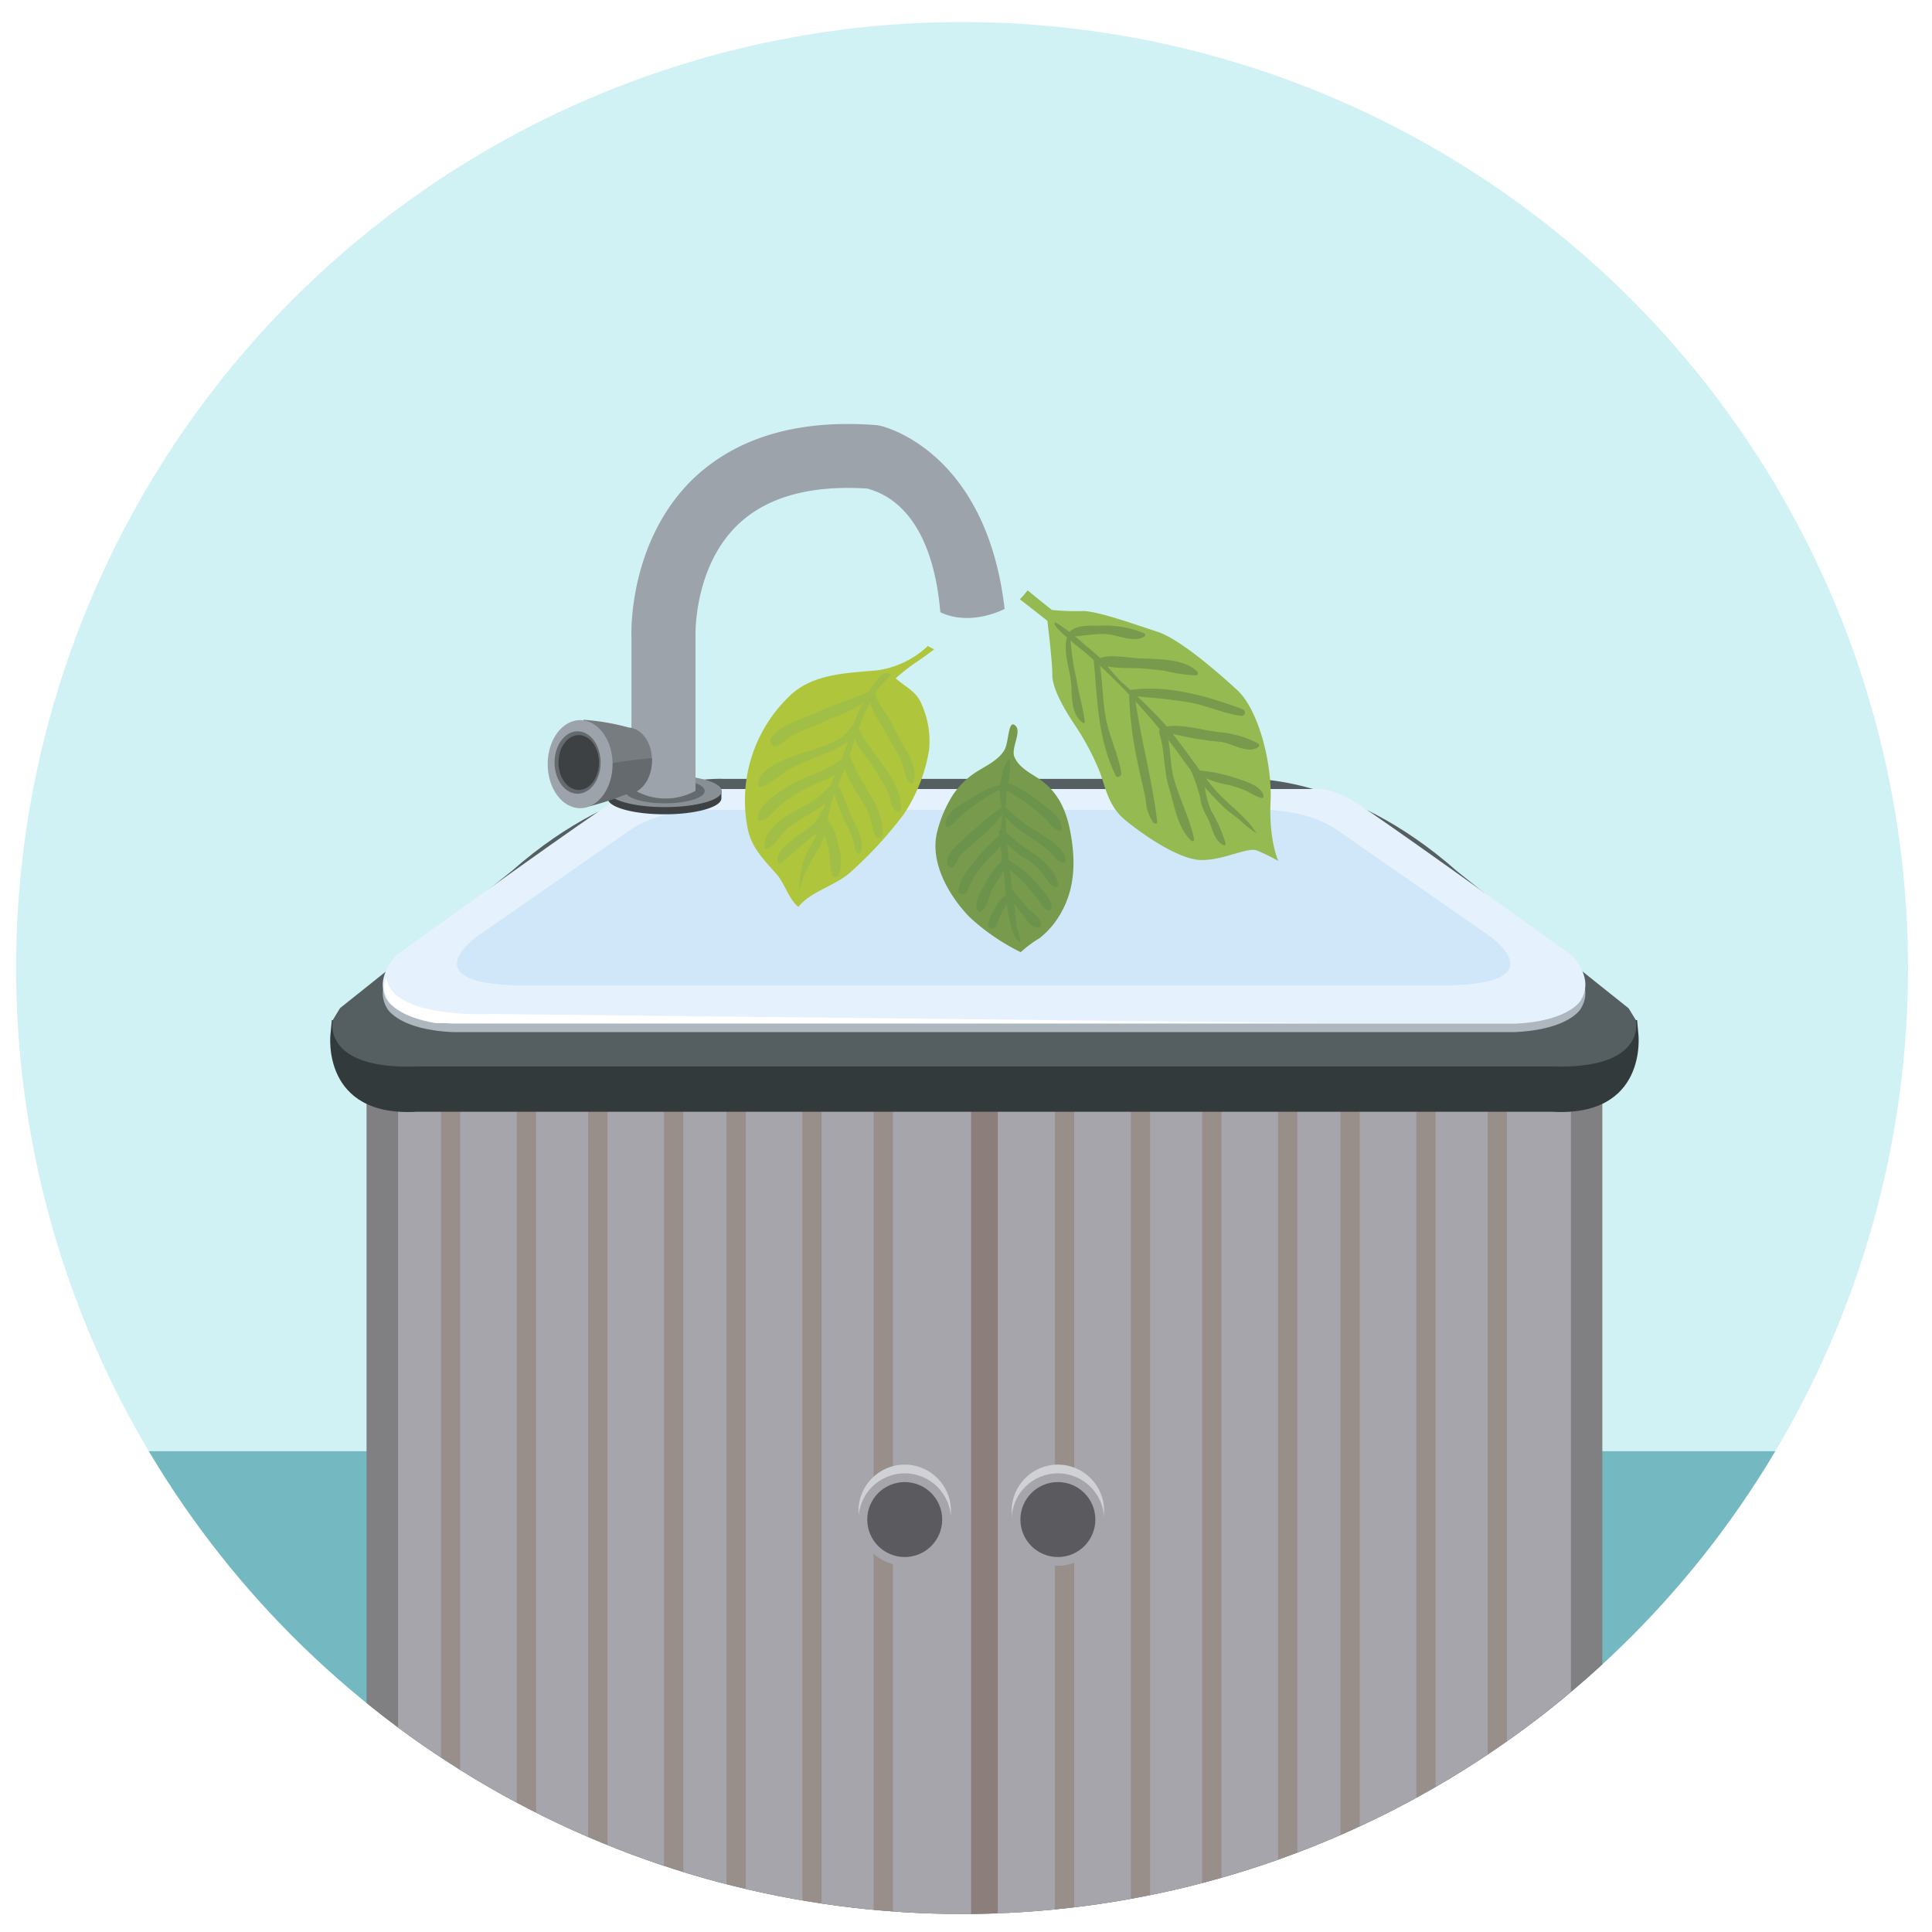 <svg xmlns="http://www.w3.org/2000/svg" xmlns:xlink="http://www.w3.org/1999/xlink" viewBox="0 0 250 250"><defs><style>.cls-1{mask:url(#mask);filter:url(#luminosity-noclip-3);}.cls-2,.cls-35,.cls-36,.cls-4{mix-blend-mode:multiply;}.cls-2{fill:url(#linear-gradient);}.cls-3{mask:url(#mask-2);filter:url(#luminosity-noclip-4);}.cls-4{fill:url(#linear-gradient-2);}.cls-5{fill:none;}.cls-6{isolation:isolate;}.cls-7{clip-path:url(#clip-path);}.cls-8{fill:#d0f2f4;}.cls-9{fill:#74b9c1;}.cls-10{fill:#808082;}.cls-11{fill:#a6a5ab;}.cls-12,.cls-14,.cls-28,.cls-36{opacity:0.3;}.cls-13{fill:#75563c;}.cls-14{fill:#4d230a;}.cls-15{fill:#333a3b;}.cls-16{fill:#555f62;}.cls-17{fill:#aeb7be;}.cls-18{fill:#e5f2fd;}.cls-19{fill:#d0e6f9;}.cls-20{fill:#fff;}.cls-21{mask:url(#mask-3);}.cls-22{fill:url(#linear-gradient-3);}.cls-23{fill:#3e4143;}.cls-24{fill:#899095;}.cls-25{fill:#646a6d;}.cls-26{fill:#9ca3aa;}.cls-27{mask:url(#mask-4);}.cls-28{fill:url(#linear-gradient-4);}.cls-29{fill:#767c80;}.cls-30{fill:#d0d1d5;}.cls-31{fill:#5b5b5f;}.cls-32{fill:#94ba51;}.cls-33{fill:#779a4c;}.cls-34{fill:#afc53c;}.cls-35{opacity:0.5;}.cls-37{fill:#50824e;}.cls-38{filter:url(#luminosity-noclip-2);}.cls-39{filter:url(#luminosity-noclip);}</style><filter id="luminosity-noclip" x="75.5" y="-8513.78" width="113.18" height="32766" filterUnits="userSpaceOnUse" color-interpolation-filters="sRGB"><feFlood flood-color="#fff" result="bg"/><feBlend in="SourceGraphic" in2="bg"/></filter><mask id="mask" x="75.5" y="-8513.78" width="113.18" height="32766" maskUnits="userSpaceOnUse"><g class="cls-39"/></mask><linearGradient id="linear-gradient" x1="132.09" y1="94.68" x2="132.09" y2="137.17" gradientUnits="userSpaceOnUse"><stop offset="0" stop-color="#fff"/><stop offset="0.16" stop-color="#fcfcfc"/><stop offset="0.29" stop-color="#f2f2f2"/><stop offset="0.41" stop-color="#e1e1e1"/><stop offset="0.53" stop-color="#c9c9c9"/><stop offset="0.63" stop-color="#aaa"/><stop offset="0.74" stop-color="#848484"/><stop offset="0.84" stop-color="#585858"/><stop offset="0.94" stop-color="#252525"/><stop offset="1"/></linearGradient><filter id="luminosity-noclip-2" x="82.75" y="-8513.78" width="31.91" height="32766" filterUnits="userSpaceOnUse" color-interpolation-filters="sRGB"><feFlood flood-color="#fff" result="bg"/><feBlend in="SourceGraphic" in2="bg"/></filter><mask id="mask-2" x="82.75" y="-8513.78" width="31.91" height="32766" maskUnits="userSpaceOnUse"><g class="cls-38"/></mask><linearGradient id="linear-gradient-2" x1="69.69" y1="66.54" x2="100.36" y2="79.52" xlink:href="#linear-gradient"/><clipPath id="clip-path"><circle class="cls-5" cx="124.49" cy="125.26" r="122.41"/></clipPath><filter id="luminosity-noclip-3" x="75.5" y="105.73" width="113.18" height="21.33" filterUnits="userSpaceOnUse" color-interpolation-filters="sRGB"><feFlood flood-color="#fff" result="bg"/><feBlend in="SourceGraphic" in2="bg"/></filter><mask id="mask-3" x="75.5" y="105.73" width="113.18" height="21.33" maskUnits="userSpaceOnUse"><g class="cls-1"><path class="cls-2" d="M77.36,113s6.56-4.38,7.65-2.62,5.69,15.52,5.69,15.52,1.75,2.19,2,.44-3.72-17.06-3.72-17.06.66-2,3.72-2.19,65.09,0,65.09,0,6.85.22,6.41,3.14-2,15.6-2,15.6.44,1.9,1.31.58,4.31-15.32,4.31-15.32.21-1.3,2.25-.28S187,120.77,187,120.77s1.9,1.17,1.6.15-18.8-12.83-18.8-12.83-4.37-2.62-12-2.33-67.35,0-67.35,0a14.92,14.92,0,0,0-7.87,2.33c-3.79,2.48-9.91,5.83-5.83,5.1S77.36,113,77.36,113Z"/></g></mask><linearGradient id="linear-gradient-3" x1="132.09" y1="94.68" x2="132.09" y2="137.17" gradientUnits="userSpaceOnUse"><stop offset="0" stop-color="#fff"/><stop offset="0.91" stop-color="#fff"/><stop offset="1" stop-color="#fff"/></linearGradient><filter id="luminosity-noclip-4" x="82.75" y="55.57" width="31.91" height="46.55" filterUnits="userSpaceOnUse" color-interpolation-filters="sRGB"><feFlood flood-color="#fff" result="bg"/><feBlend in="SourceGraphic" in2="bg"/></filter><mask id="mask-4" x="82.75" y="55.57" width="31.91" height="46.55" maskUnits="userSpaceOnUse"><g class="cls-3"><path class="cls-4" d="M82.76,101.12V84.69S82.06,63.56,97.81,58c0,0,8.7-4,16.85-1.79,0,0-17.41-1-23.62,9.26,0,0-4.42,4-4.7,13s0,23.62,0,23.62S83.58,102.37,82.76,101.12Z"/></g></mask><linearGradient id="linear-gradient-4" x1="69.69" y1="66.54" x2="100.36" y2="79.52" xlink:href="#linear-gradient-3"/></defs><title>img2</title><g class="cls-6"><g id="Capa_1" data-name="Capa 1"><g class="cls-7"><rect class="cls-8" x="-17" y="-8.53" width="285" height="196.31"/><rect class="cls-9" x="-17" y="187.78" width="285" height="100.1"/><rect class="cls-10" x="47.43" y="138.72" width="159.91" height="117.27"/><rect class="cls-11" x="51.51" y="138.72" width="151.76" height="113.5"/><g class="cls-12"><rect class="cls-13" x="136.51" y="143.52" width="10.32" height="108.7"/><rect class="cls-11" x="139.01" y="143.52" width="12.05" height="108.7"/></g><g class="cls-12"><rect class="cls-13" x="146.33" y="143.52" width="10.32" height="108.7"/><rect class="cls-11" x="148.82" y="143.52" width="12.04" height="108.7"/></g><g class="cls-12"><rect class="cls-13" x="155.56" y="143.52" width="10.32" height="108.7"/><rect class="cls-11" x="158.06" y="143.52" width="12.05" height="108.7"/></g><g class="cls-12"><rect class="cls-13" x="165.38" y="143.52" width="10.32" height="108.7"/><rect class="cls-11" x="167.87" y="143.52" width="12.05" height="108.7"/></g><g class="cls-12"><rect class="cls-13" x="173.46" y="143.52" width="10.32" height="108.7"/><rect class="cls-11" x="175.95" y="143.52" width="12.05" height="108.7"/></g><g class="cls-12"><rect class="cls-13" x="183.27" y="143.52" width="10.32" height="108.7"/><rect class="cls-11" x="185.77" y="143.52" width="12.05" height="108.7"/></g><g class="cls-12"><rect class="cls-13" x="192.51" y="143.52" width="10.32" height="108.7"/><rect class="cls-11" x="195" y="143.52" width="8.26" height="108.7"/></g><g class="cls-12"><rect class="cls-13" x="57.06" y="143.52" width="10.32" height="108.7"/><rect class="cls-11" x="59.55" y="143.52" width="12.05" height="108.7"/></g><g class="cls-12"><rect class="cls-13" x="66.87" y="143.52" width="10.32" height="108.7"/><rect class="cls-11" x="69.37" y="143.52" width="12.04" height="108.7"/></g><g class="cls-12"><rect class="cls-13" x="76.11" y="143.52" width="10.32" height="108.7"/><rect class="cls-11" x="78.6" y="143.52" width="12.05" height="108.7"/></g><g class="cls-12"><rect class="cls-13" x="85.92" y="143.52" width="10.32" height="108.7"/><rect class="cls-11" x="88.42" y="143.52" width="12.05" height="108.7"/></g><g class="cls-12"><rect class="cls-13" x="94" y="143.52" width="10.32" height="108.7"/><rect class="cls-11" x="96.5" y="143.52" width="12.05" height="108.7"/></g><g class="cls-12"><rect class="cls-13" x="103.82" y="143.52" width="10.32" height="108.7"/><rect class="cls-11" x="106.31" y="143.52" width="12.05" height="108.7"/></g><g class="cls-12"><rect class="cls-13" x="113.05" y="143.52" width="10.32" height="108.7"/><rect class="cls-11" x="115.55" y="143.52" width="8.26" height="108.7"/></g><rect class="cls-14" x="125.66" y="138.72" width="3.45" height="113.5"/><path class="cls-15" d="M211.84,132H42.94l-.18,1.86s-1.23,10.73,11.21,10H200.8c12.44.73,11.21-10,11.21-10Z"/><path class="cls-16" d="M211.68,132l-.94-1.53-22.22-17.75C173.94,99.84,161,100.79,161,100.79H93.74s-12.93-.95-27.51,11.91L44,130.45,43.06,132s-1.53,6.44,10.91,6h146.8C213.21,138.41,211.68,132,211.68,132Z"/><path class="cls-17" d="M50.13,130.55s1.52,2.72,8.49,3H196.06c7-.33,8.48-3,8.48-3,1.44-2.27,0-4.53-1-5.71-4.69-3.38-25.8-18.59-28.56-20.19-3.11-1.79-4.91-1.46-4.91-1.46H84.57s-1.8-.34-4.91,1.46c-2.73,1.57-23.32,16.41-28.37,20.05C50.27,125.83,48.64,128.19,50.13,130.55Z"/><path class="cls-18" d="M50.13,129.46s1.52,2.72,8.49,3H196.06c7-.32,8.48-3,8.48-3,1.44-2.27,0-4.54-1-5.71-4.69-3.38-25.8-18.59-28.56-20.19-3.11-1.8-4.91-1.46-4.91-1.46H84.57s-1.8-.34-4.91,1.46c-2.73,1.57-23.32,16.41-28.37,20.05C50.27,124.74,48.64,127.09,50.13,129.46Z"/><path class="cls-19" d="M192.77,121.13,173.31,107.6c-4.43-3.19-10.62-2.79-10.62-2.79H91.88s-6.2-.4-10.62,2.79L61.79,121.13s-8.56,6,5,6.37h121C201.33,127.11,192.77,121.13,192.77,121.13Z"/><path class="cls-20" d="M50,126.5s-2.19,4.38,6.34,5.89H171.16l-107.8-1.18S50.68,131.88,50,126.5Z"/><g class="cls-21"><path class="cls-22" d="M77.36,113s6.56-4.38,7.65-2.62,5.69,15.52,5.69,15.52,1.75,2.19,2,.44-3.72-17.06-3.72-17.06.66-2,3.72-2.19,65.09,0,65.09,0,6.85.22,6.41,3.14-2,15.6-2,15.6.44,1.9,1.31.58,4.31-15.32,4.31-15.32.21-1.3,2.25-.28S187,120.77,187,120.77s1.9,1.17,1.6.15-18.8-12.83-18.8-12.83-4.37-2.62-12-2.33-67.35,0-67.35,0a14.92,14.92,0,0,0-7.87,2.33c-3.79,2.48-9.91,5.83-5.83,5.1S77.36,113,77.36,113Z"/></g><path class="cls-23" d="M92.57,102.37A15.21,15.21,0,0,0,86,101.23a15.21,15.21,0,0,0-6.54,1.14h-.82v.93c0,1.15,3.29,2.07,7.36,2.07s7.35-.93,7.35-2.07v-.93Z"/><ellipse class="cls-24" cx="86.04" cy="102.37" rx="7.36" ry="2.07"/><ellipse class="cls-25" cx="86.04" cy="102.35" rx="5.15" ry="1.6"/><path class="cls-26" d="M113.88,55.09a4.54,4.54,0,0,0-.59-.09c-10.09-.75-18,1.6-23.64,7-8,7.79-8,19.06-7.94,20.4V102a8,8,0,0,0,8.29.33v-20c0-.06,0-.12,0-.18s-.22-8.73,5.42-14.2c3.75-3.63,9.4-5.21,16.84-4.73,1.19.42,8.2,1.91,9.42,16,2.49,1.22,5.69.85,8.32-.42C127.63,58.43,114.51,55.23,113.88,55.09Z"/><g class="cls-27"><path class="cls-28" d="M82.76,101.12V84.69S82.06,63.56,97.81,58c0,0,8.7-4,16.85-1.79,0,0-17.41-1-23.62,9.26,0,0-4.42,4-4.7,13s0,23.62,0,23.62S83.58,102.37,82.76,101.12Z"/></g><path class="cls-29" d="M81.35,94.14a29.6,29.6,0,0,0-5.86-1v11.34a39.55,39.55,0,0,0,5.7-1.81c1.75,0,3.17-1.92,3.17-4.3S83,94.26,81.35,94.14Z"/><path class="cls-25" d="M75.49,99.53v5a39.55,39.55,0,0,0,5.7-1.81c1.75,0,3.17-1.92,3.17-4.3,0-.11,0-.21,0-.32A59.7,59.7,0,0,0,75.49,99.53Z"/><ellipse class="cls-26" cx="75.07" cy="98.88" rx="4.2" ry="5.7"/><ellipse class="cls-25" cx="74.74" cy="98.67" rx="2.98" ry="4.04"/><ellipse class="cls-23" cx="74.89" cy="98.67" rx="2.62" ry="3.55"/><circle class="cls-30" cx="117.07" cy="195.5" r="5.98"/><circle class="cls-11" cx="117.07" cy="196.63" r="5.98"/><circle class="cls-31" cx="117.07" cy="196.63" r="4.85"/><circle class="cls-30" cx="136.89" cy="195.5" r="5.98"/><circle class="cls-11" cx="136.89" cy="196.63" r="5.98"/><circle class="cls-31" cx="136.89" cy="196.63" r="4.85"/></g><path class="cls-32" d="M160.11,89.31c-2.72-2.51-7.56-6.66-10.31-7.55S141.89,79,140,79.07s-3.89-.14-3.89-.14-1.6-1.28-3.14-2.54a9.53,9.53,0,0,1-1,1.15l3.56,2.79s.66,5.35.64,7,1.43,4.25,2.76,6.26a33.08,33.08,0,0,1,3.44,6.45c.68,1.92,1.12,4.31,3.14,6s7,5.26,10,5.25,5.91-1.73,7.19-1.22a28,28,0,0,1,2.71,1.33s-1.24-2.67-1-7.66S162.83,91.82,160.11,89.31Z"/><path class="cls-33" d="M136.58,80.53a25,25,0,0,1,3.95,3.06,17.41,17.41,0,0,1,2.25,2,33.92,33.92,0,0,0,2.33,2.66,67.48,67.48,0,0,1,5.6,5.45c2.19,2.54,4,5.4,6.11,8,1.74,2.22,4.32,3.77,5.76,6.11a15.64,15.64,0,0,1-2.23-1.77c-.68-.53-1.36-1-2-1.6a44.35,44.35,0,0,1-5.8-6.89A82.22,82.22,0,0,0,140.73,84.7C139.76,83.87,135.65,80.73,136.58,80.53Z"/><path class="cls-33" d="M154.14,99.77a23.86,23.86,0,0,1,1.15,3.39,6.29,6.29,0,0,0,.84,2.42c.72,1.23.85,3.22,2.26,3.8.13.05.24-.1.21-.21a18.06,18.06,0,0,0-1.87-4.24,11.87,11.87,0,0,1-.79-2.85,9.45,9.45,0,0,0-1.26-2.54c-.18-.27-.65-.11-.54.23Z"/><path class="cls-33" d="M150,94.83c.74,2.26.56,4.79,1.27,7.11s1.13,5.25,2.89,6.84a.21.21,0,0,0,.35-.21c-.54-2.65-1.91-5.23-2.63-7.87-.54-2-.31-4.19-1.06-6.1-.2-.5-1-.31-.83.23Z"/><path class="cls-33" d="M146.11,90.1a48.87,48.87,0,0,0,1.05,8.32c.31,1.74.82,3.44,1.11,5.18a5.44,5.44,0,0,0,1,2.87c.13.17.5.15.47-.13-.63-5.47-2.17-10.79-2.89-16.25-.06-.43-.7-.47-.7,0Z"/><path class="cls-33" d="M141.51,85.2c.5,5.27.49,10.25,2.84,15.13.22.45.81.1.74-.31-.35-2.3-1.47-4.51-1.94-6.81-.55-2.67-.42-5.42-1-8.09-.08-.36-.68-.28-.64.09Z"/><path class="cls-33" d="M138.23,82.06c-.88,2,.27,4.52.4,6.61.1,1.71,0,3.76,1.48,4.87a.17.17,0,0,0,.26-.15c-.2-1.81-.8-3.58-1.06-5.41a36.3,36.3,0,0,1-.84-5.86c0-.12-.18-.18-.23-.06Z"/><path class="cls-33" d="M155,100.26a15.56,15.56,0,0,0,4.05,1.33,15.16,15.16,0,0,1,2.43.84,6.91,6.91,0,0,0,1.71.83.25.25,0,0,0,.31-.31c-.33-1.26-2.17-1.79-3.27-2.16a20.44,20.44,0,0,0-5.08-1.09.3.3,0,0,0-.15.55Z"/><path class="cls-33" d="M150.67,94.68A41,41,0,0,0,158,96c1.47.21,3.45,1.58,4.79.69a.28.28,0,0,0,0-.49,13.07,13.07,0,0,0-5.06-1.46c-2.28-.26-4.76-1.11-7-.69-.32.06-.26.5,0,.59Z"/><path class="cls-33" d="M146.63,89.51l0,.11s.1,0,.09,0V89.5c0-.08-.13-.06-.11,0Z"/><path class="cls-33" d="M146.38,90.07c2.5.18,5,.4,7.46.81,2.31.39,4.45,1.44,6.76,1.75a.44.44,0,0,0,.23-.84c-4.55-1.69-9.65-3.19-14.56-2.51-.47.07-.31.75.11.78Z"/><path class="cls-33" d="M142,85.82c1.37.68,3.25.59,4.73.64,1.32,0,2.65.18,4,.34a20.32,20.32,0,0,0,4,.6.29.29,0,0,0,.2-.49c-1.66-1.69-5.13-1.62-7.37-1.71-1.16,0-4.72-.76-5.59.22a.26.26,0,0,0,.05.4Z"/><path class="cls-33" d="M138.55,82.38c1.52-.06,3-.4,4.53-.33s3.6,1.19,5,.31a.24.24,0,0,0,0-.4,13.21,13.21,0,0,0-5.77-1c-1.18,0-3.2-.15-4,.93a.3.3,0,0,0,.26.45Z"/><path class="cls-34" d="M115.9,87.77A27.38,27.38,0,0,1,119,85.39c.64-.44,1.27-.9,1.88-1.37-.28-.13-.55-.27-.82-.43a11.91,11.91,0,0,1-6.53,3.15c-3.91.37-8.46.39-11.49,3.45A18.68,18.68,0,0,0,96.71,107c.46,2.65,2.08,4.18,3.78,6.12,1.08,1.23,1.59,3.27,2.82,4.23,1.57-2,4.86-2.76,6.78-4.52a52.2,52.2,0,0,0,6.83-7.43,21.12,21.12,0,0,0,3.3-8.35,11.61,11.61,0,0,0-1-6C118.55,89.43,117.11,88.88,115.9,87.77Z"/><g class="cls-35"><path class="cls-32" d="M115.33,87.39c-3,2.4-4.35,7.24-5.52,10.73-.65,1.94-1.55,3.74-2.18,5.65s-.55,4.06-1.63,5.92c-1.23,2.11-2.25,3.55-2.55,6a12.8,12.8,0,0,1,.6-4.54c.76-1.83,1.74-2.9,2.14-4.91a35.72,35.72,0,0,1,2.49-7.46c1-2.29,1.41-4.77,2.57-7C112,90.32,114,85.91,115.33,87.39Z"/><path class="cls-32" d="M106.12,105.26c-.43,1.44-2.36,2.41-3.44,3.3-.78.64-2.47,1.79-2,3a.28.28,0,0,0,.46.12c1.24-1.15,2.52-2.25,3.85-3.29.82-.64,2.29-2,2-3.15a.46.46,0,0,0-.89,0Z"/><path class="cls-32" d="M107.74,101.44c-.91.69-1.54,1.59-2.54,2.21s-1.84,1-2.74,1.5c-1.51.88-3.71,2.48-3.52,4.44a.25.25,0,0,0,.38.22c1.13-.52,1.63-1.77,2.55-2.58a18.84,18.84,0,0,1,2.8-1.84c1.35-.82,3.36-2,3.48-3.71a.27.27,0,0,0-.41-.24Z"/><path class="cls-32" d="M109,98.1c-2.11,1.83-5,2.28-7.32,3.83-1.33.88-3.56,2.23-3.65,4a.3.3,0,0,0,.38.29c1-.22,1.43-1,2.15-1.64a17,17,0,0,1,3.67-2.53c1.92-1,4.23-1.46,5.44-3.38.27-.42-.31-.81-.66-.51Z"/><path class="cls-32" d="M110.19,94c-1.42,2.5-5.73,3-8.18,4.08-1.5.64-3.49,1.48-3.95,3.19a.48.48,0,0,0,.69.53,31,31,0,0,0,3.06-2.08A43.28,43.28,0,0,1,107,97.41c1.72-.73,3.25-1.3,3.63-3.27a.23.23,0,0,0-.41-.17Z"/><path class="cls-32" d="M112.3,89.58c-2.19.92-4.45,1.59-6.61,2.6-1.94.91-4.39,1.45-5.84,3.16a.76.76,0,0,0,0,1l.12.16a.34.34,0,0,0,.33.09c.87-.18,1.48-1,2.27-1.43,1.13-.61,2.38-1,3.53-1.53,2.22-1.11,4.86-1.6,6.47-3.59.15-.19,0-.59-.27-.47Z"/><path class="cls-32" d="M106.14,106.18c-.17.4,0,.57.16.94a11.24,11.24,0,0,1,.68,1.93c.13.54.27,1.09.37,1.63a16.61,16.61,0,0,0,.27,2.43.51.51,0,0,0,1,0,6.78,6.78,0,0,0-.17-3.91,7.46,7.46,0,0,0-1.31-3.14.62.62,0,0,0-.61-.16c-.18.05-.3.1-.37.27Z"/><path class="cls-32" d="M107.69,101.9c.49,1.37.84,2.72,1.46,4.05a21.38,21.38,0,0,1,1.2,2.66c.27.89.1,1.2.63,1.85.12.14.31,0,.37-.1.62-1.54-.5-3.32-1.15-4.68a28.84,28.84,0,0,1-1.18-3,2,2,0,0,0-.82-1.19.36.36,0,0,0-.53.41Z"/><path class="cls-32" d="M109.16,97.78c-.23,1.77.75,3.15,1.59,4.62a18.78,18.78,0,0,1,1.69,3c.29.84.44,1.74.75,2.58a.49.49,0,0,0,1-.13,8.31,8.31,0,0,0-1.38-4.65c-.55-.89-1.06-1.81-1.6-2.7s-.84-1.94-1.36-2.89c-.19-.34-.61-.14-.66.18Z"/><path class="cls-32" d="M110.3,94.33c.18,2.06,1.89,3.56,2.92,5.24.5.83,1.14,1.89,1.6,2.76s.27,1.93,1.12,2.63a.4.4,0,0,0,.67-.28c-.08-4.25-4-6.94-5.55-10.56-.16-.37-.79-.18-.76.21Z"/><path class="cls-32" d="M112.53,89.52c-.41,1.86,1.36,3.85,2.16,5.43.57,1.13,1.3,2.2,1.85,3.33s.39,2.1,1.18,3a.3.3,0,0,0,.5-.13c.47-1.74-.47-3.27-1.32-4.72-.61-1-1.12-2.14-1.7-3.2s-1.75-2.34-2-3.66a.32.32,0,0,0-.62,0Z"/></g><path class="cls-33" d="M131.43,93.94c.78.81-.63,2.89-.17,4,.52,1.24,1.85,2,2.94,2.68,2.54,1.59,3.72,4,4.28,6.92.69,3.58.7,7.2-1.13,10.48a10.86,10.86,0,0,1-2.85,3.39,15.18,15.18,0,0,0-2.42,1.8,27.63,27.63,0,0,1-6.63-4.55c-2.66-2.74-5.2-7.12-4.17-11.07a16.32,16.32,0,0,1,1.87-4.48,10.2,10.2,0,0,1,2.77-2.94c1.33-.94,3.24-1.68,4.07-3.15C130.57,96,130.44,92.92,131.43,93.94Z"/><g class="cls-36"><path class="cls-37" d="M130.63,98.16c.27,1.33-.21,3.14-.37,4.5a27.19,27.19,0,0,0-.07,4.7c.19,3.47.63,6.69,1.11,10.1.12.85.15,1.66.26,2.49a14.6,14.6,0,0,1,.52,2c-1.07-.41-1.34-2.53-1.57-3.49a35.65,35.65,0,0,1-.51-4.83,52.81,52.81,0,0,1-.61-5.72,23.26,23.26,0,0,0,.34-2.95,14.78,14.78,0,0,1-.36-2.09C129.39,101.47,129.66,99.11,130.63,98.16Z"/><path class="cls-37" d="M130.42,115.53a15.53,15.53,0,0,0,2,2.9c.46.61,1.07,1.76,2,1.56a.37.37,0,0,0,.26-.26c.17-.86-.95-1.51-1.49-2-.8-.8-1.41-1.76-2.19-2.57-.3-.31-.7.08-.55.43Z"/><path class="cls-37" d="M129.92,112a19.41,19.41,0,0,1,3.28,3c.49.59,1,1.21,1.4,1.83s.48.8,1.07.94a.33.33,0,0,0,.41-.31c.14-1.11-1.46-2.62-2.18-3.4a13.79,13.79,0,0,0-3.54-2.82.43.43,0,0,0-.43.74Z"/><path class="cls-37" d="M129.3,108a11.53,11.53,0,0,0,3.66,3.25,8.27,8.27,0,0,1,2.13,2c.43.59.68,1.2,1.35,1.51.2.09.5,0,.48-.28-.11-1.32-1.59-2.81-2.58-3.59-.68-.54-1.45-1-2.14-1.49s-1.55-1.35-2.38-2c-.32-.23-.71.21-.52.52Z"/><path class="cls-37" d="M129.58,104.57c.5,1.61,2.13,2.66,3.45,3.57a25.12,25.12,0,0,1,2.61,1.88c.64.57,1,1.38,1.85,1.65a.3.3,0,0,0,.38-.29c.08-1.44-2-2.65-3.07-3.37-.81-.55-1.65-1-2.44-1.61A30,30,0,0,1,130,104.3a.28.28,0,0,0-.46.27Z"/><path class="cls-37" d="M129.52,101.63c1.15,1,2.63,1.74,3.87,2.69a18.41,18.41,0,0,1,1.91,1.66c.52.52.88,1.16,1.57,1.45.21.09.54,0,.52-.3-.13-1.43-1.88-2.61-2.94-3.41a15.4,15.4,0,0,0-4.61-2.66.34.34,0,0,0-.33.56Z"/><path class="cls-37" d="M130.34,115.68a3.9,3.9,0,0,0-1.45,1.6,7,7,0,0,0-1,2.19.55.55,0,0,0,.24.59.48.48,0,0,0,.27.07.52.52,0,0,0,.45-.26c.33-.68.56-1.4.92-2.07a15.65,15.65,0,0,0,1-1.78c.1-.27-.23-.45-.45-.34Z"/><path class="cls-37" d="M129.8,111.29a9.6,9.6,0,0,0-2.43,3.28c-.5.87-1.41,2.3-.85,3.27a.32.32,0,0,0,.44.11c.85-.64,1-2.06,1.5-3s1.56-2.17,1.74-3.37c0-.21-.18-.44-.39-.3Z"/><path class="cls-37" d="M129.22,108.21a23.25,23.25,0,0,0-3.34,3.51c-.76,1-1.73,2.13-1.86,3.44-.07.67.93.73,1.12.15a12.09,12.09,0,0,1,2-3.35c.86-1.15,2.27-2,2.74-3.37.14-.41-.4-.64-.68-.4Z"/><path class="cls-37" d="M129.5,104.55a47.41,47.41,0,0,0-5,4.21c-.72.62-2.76,2.44-1.63,3.47a.31.31,0,0,0,.37,0c.55-.38.66-1.1,1.09-1.61a23.22,23.22,0,0,1,1.88-1.69c1.26-1.18,3.07-2.47,3.72-4.09.1-.24-.23-.47-.44-.34Z"/><path class="cls-37" d="M129.77,101.59c-1.73.13-3,1.08-4.49,1.94-1.08.64-3.1,1.78-2.93,3.24a.25.25,0,0,0,.31.23,2.42,2.42,0,0,0,1.11-.88,10.7,10.7,0,0,1,2-1.68,16.78,16.78,0,0,1,4-2.39c.25-.07.22-.5-.06-.48Z"/></g></g></g></svg>